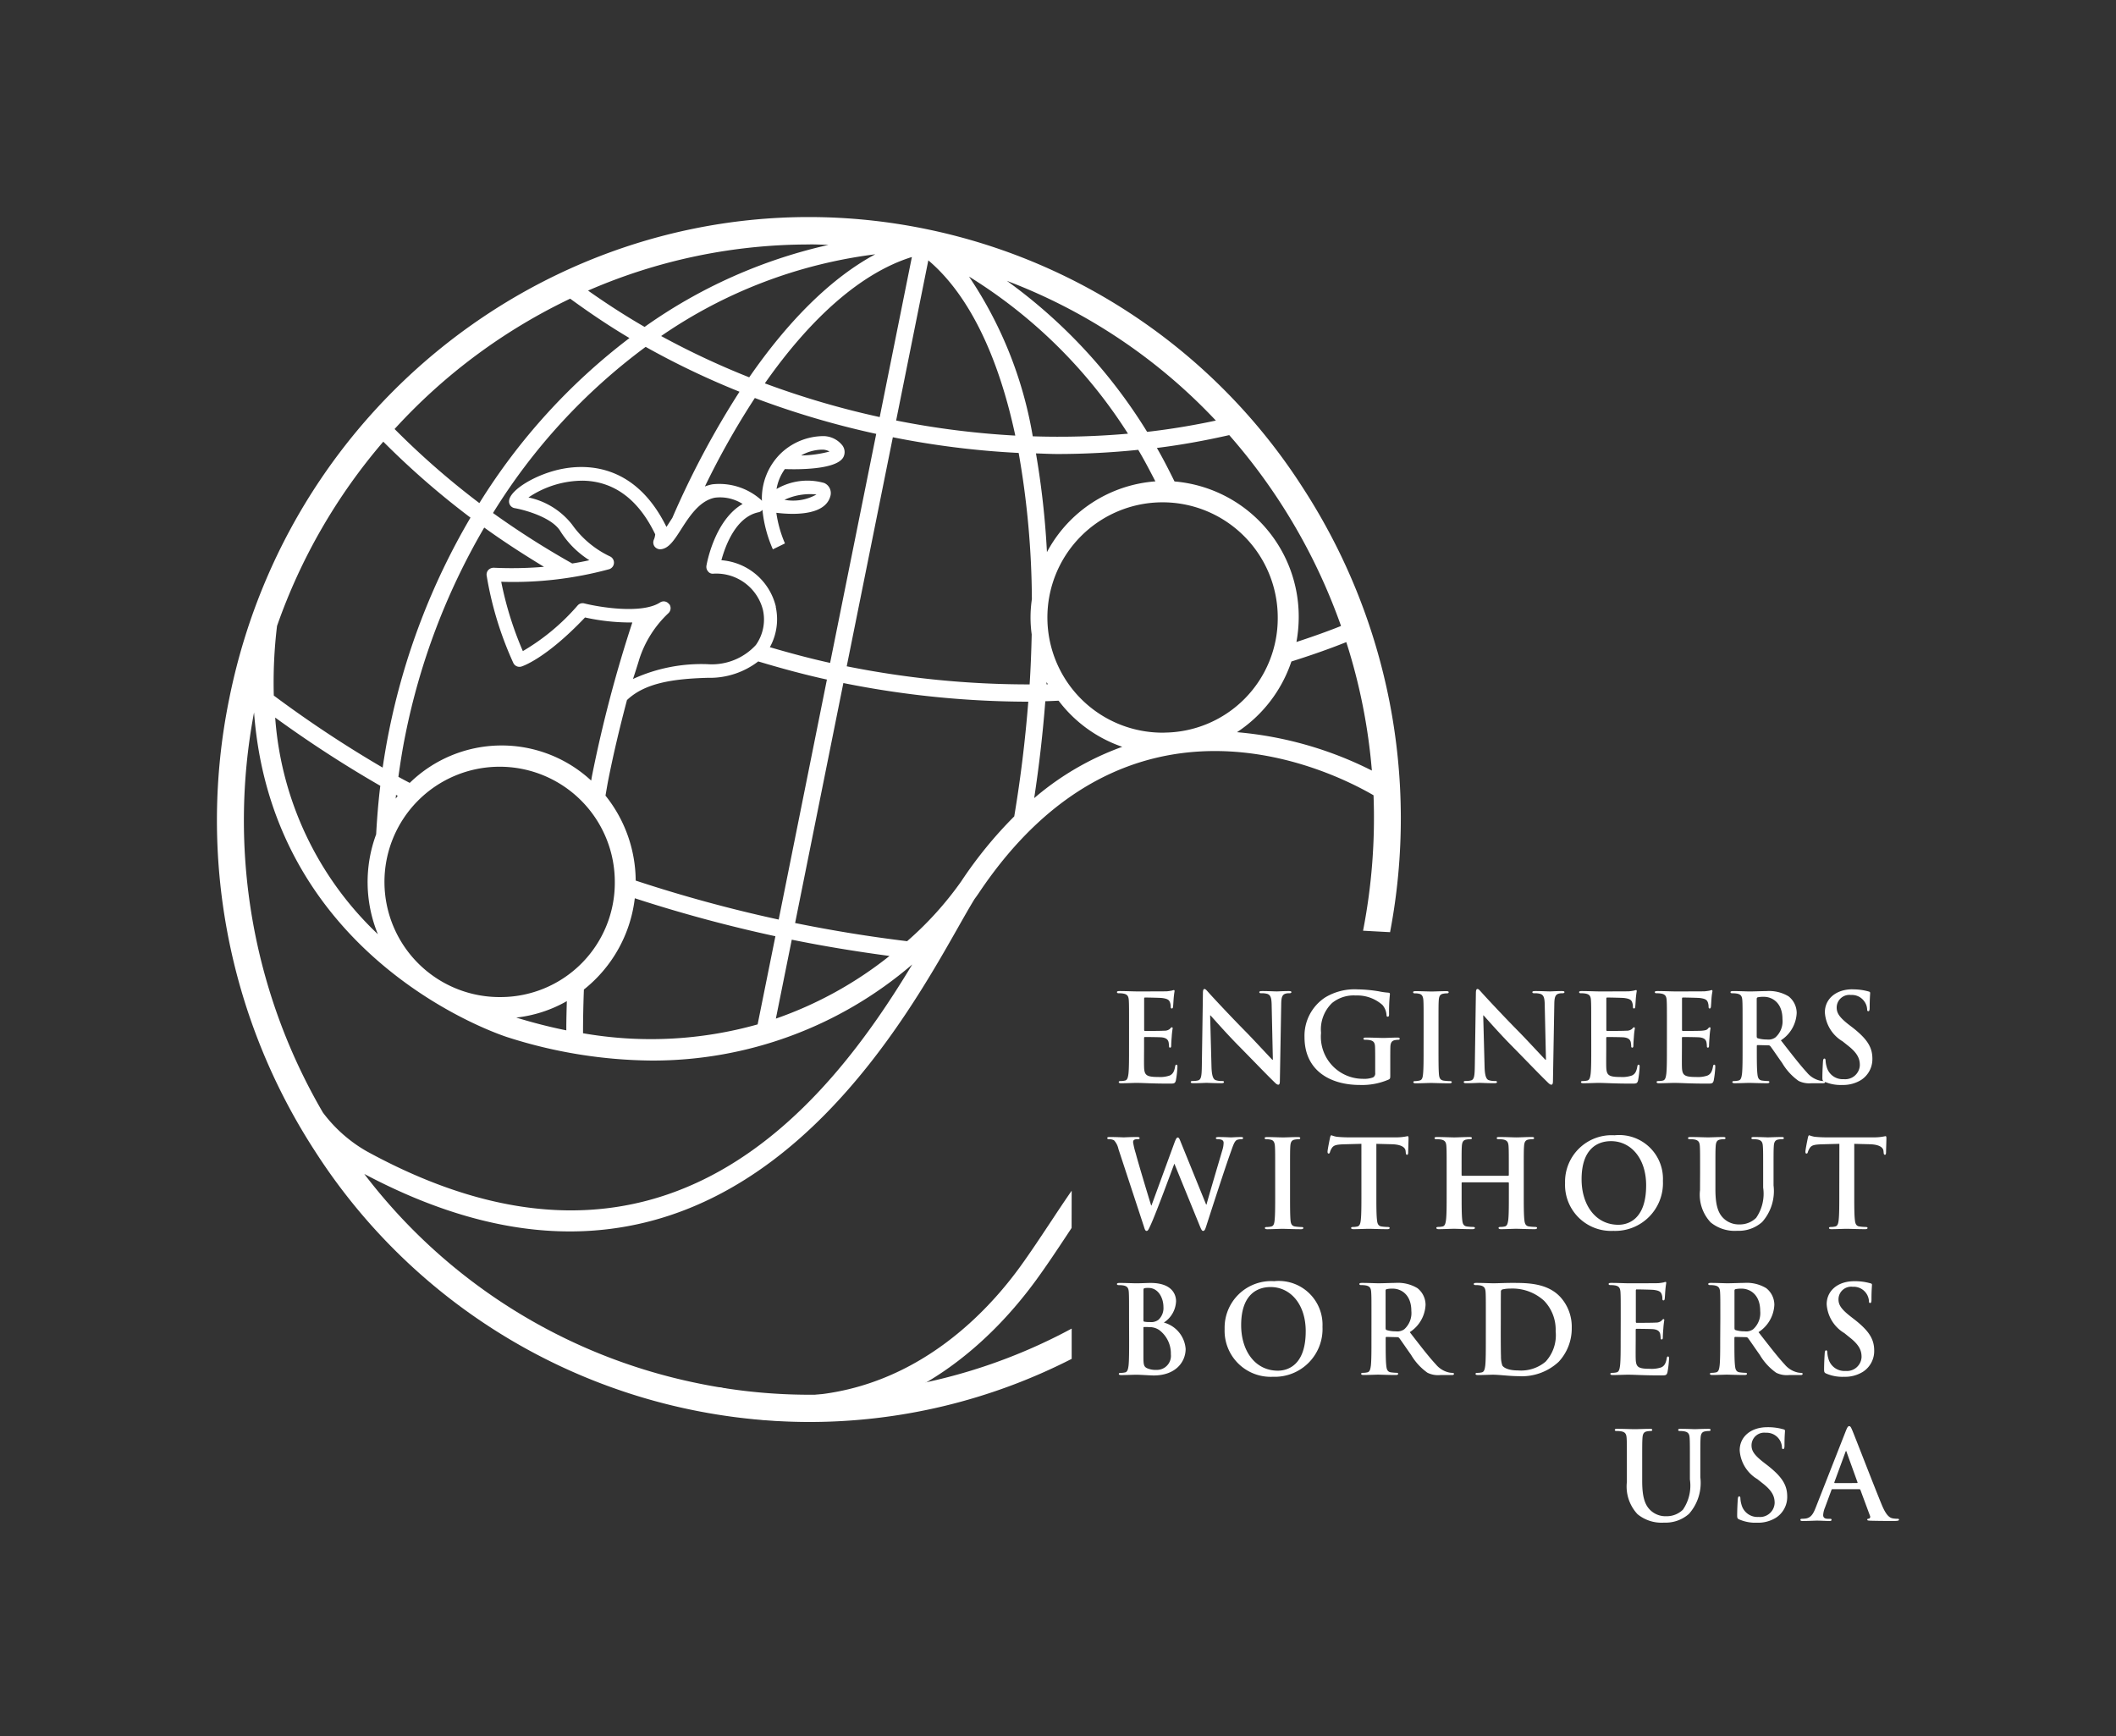 <svg id="Logo_Primary" data-name="Logo Primary" xmlns="http://www.w3.org/2000/svg" xmlns:xlink="http://www.w3.org/1999/xlink" width="156" height="128" viewBox="0 0 156 128">
  <rect x="0" y="0" width="156" height="128" fill="#333333" stroke="none"/>
  <defs>
    <clipPath id="clip-path">
      <rect id="Rectangle_3398" data-name="Rectangle 3398" width="124" height="96.257" fill="#fff"/>
    </clipPath>
  </defs>
  <rect id="Rectangle_67" data-name="Rectangle 67" width="156" height="128" fill="#fff" opacity="0"/>
  <g id="Group_5376" data-name="Group 5376" transform="translate(16 16)">
    <g id="Group_5375" data-name="Group 5375" transform="translate(0 0)" clip-path="url(#clip-path)">
      <path id="Path_15741" data-name="Path 15741" d="M56.05,57.117c-.537.775-1.056,1.558-1.565,2.329-.731,1.1-1.488,2.246-2.252,3.3-3.372,4.636-10.7,11.722-22.172,8.856l-.4,1.775a22.411,22.411,0,0,0,5.458.7c9.225,0,15.3-6.232,18.335-10.407.785-1.078,1.551-2.235,2.291-3.353.1-.153.2-.3.3-.456Z" transform="translate(6.958 14.665)" fill="#fff"/>
      <path id="Path_15742" data-name="Path 15742" d="M63.009,81.945a40.687,40.687,0,0,1-27.721,4,41.235,41.235,0,0,1-24.432-15.4c5.617,2.982,10.635,4.228,15.093,4.238C41.9,74.819,50.735,59.244,54.6,52.429c.477-.841.89-1.57,1.246-2.149h0c.186-.253.29-.407.3-.422,11.012-16.475,25.921-9.088,29.116-7.23a43.478,43.478,0,0,1-.772,9.985l1.991.108a44.742,44.742,0,0,0-6.438-32.775A43.325,43.325,0,0,0,52.383.907C28.817-4,5.722,11.521.9,35.509A44.766,44.766,0,0,0,7.233,68.88,43.406,43.406,0,0,0,43.626,88.832a42.543,42.543,0,0,0,19.383-4.654ZM58.773,44.186a30.976,30.976,0,0,0-3.915,4.8,24.832,24.832,0,0,1-3.982,4.4c-2.748-.333-5.519-.782-8.257-1.34l3.557-17.691a69.573,69.573,0,0,0,13.5,1.374l.133,0c-.216,2.752-.553,5.579-1.037,8.464M20.967,57.505a8.491,8.491,0,1,1,8.359-8.469,8.425,8.425,0,0,1-8.359,8.469m4.822.3c-.019.72-.041,1.443-.038,2.154q-1.791-.36-3.691-.941a9.684,9.684,0,0,0,3.73-1.213M13.173,42.875c.009-.092.014-.183.023-.275.043.024.086.045.128.069-.053.067-.1.138-.152.206M41.2,28.725A4.479,4.479,0,0,0,37.184,25.3c.284-1.049,1.063-3.2,2.752-3.539a.475.475,0,0,0,.273-.177,9.578,9.578,0,0,0,.77,2.913l.891-.436a8.79,8.79,0,0,1-.635-2.258,10.143,10.143,0,0,0,1.186.078c1.164,0,2.519-.238,2.8-1.316a.809.809,0,0,0-.462-.96,4.513,4.513,0,0,0-3.509.444,3.484,3.484,0,0,1,.614-1.468c.73.026,3.807.09,4.317-.886a.817.817,0,0,0-.133-.925,1.8,1.8,0,0,0-1.32-.62,4.588,4.588,0,0,0-3.168,1.278,4.638,4.638,0,0,0-1.388,3.5c-.019-.02-.026-.049-.049-.065a4.628,4.628,0,0,0-3.6-1.16,3.03,3.03,0,0,0-.556.161,58.991,58.991,0,0,1,3.683-6.523,63.824,63.824,0,0,0,8.949,2.644l-3.4,16.884c-1.5-.329-2.975-.729-4.441-1.157a4.265,4.265,0,0,0,.431-2.981m-7.863-.192a.486.486,0,0,0-.664-.124c-1.344.872-4.49.346-5.59.068a.486.486,0,0,0-.478.142A16.054,16.054,0,0,1,22.546,32a25.316,25.316,0,0,1-1.594-5.112,27,27,0,0,0,7.958-.926.507.507,0,0,0,.062-.943,7.149,7.149,0,0,1-2.8-2.353,5.53,5.53,0,0,0-3.212-1.993,7.18,7.18,0,0,1,4.044-1.237c2.286.054,4.074,1.4,5.3,3.952a1.234,1.234,0,0,1-.1.4.513.513,0,0,0,.047.491.532.532,0,0,0,.437.215c.609-.04,1.011-.667,1.52-1.462.607-.948,1.364-2.129,2.509-2.344a3.1,3.1,0,0,1,2.032.464c-2.073,1.2-2.641,4.4-2.667,4.552a.515.515,0,0,0,.115.417.427.427,0,0,0,.39.171,3.547,3.547,0,0,1,3.656,2.657,3.245,3.245,0,0,1-.517,2.6,4.409,4.409,0,0,1-3.569,1.415,12.113,12.113,0,0,0-5.49,1.091c.135-.4.26-.8.381-1.185l.1-.329a8.045,8.045,0,0,1,2.116-3.324.509.509,0,0,0,.078-.682m8.493-7.689a4.457,4.457,0,0,1,2.359-.393,3.486,3.486,0,0,1-2.359.393m1.22-3.266a3.257,3.257,0,0,1,1.5-.431c.04,0,.08,0,.119,0a1.053,1.053,0,0,1,.481.138,8.527,8.527,0,0,1-2.1.289m-9.5,4.619c-.062.1-.125.191-.183.283-.072.112-.154.24-.238.368-2.257-4.586-5.773-4.65-7.683-4.281s-3.865,1.546-3.922,2.363a.5.5,0,0,0,.41.532c.737.127,2.78.684,3.383,1.717A6.861,6.861,0,0,0,27.451,25.3c-.422.094-.846.173-1.264.241a63.094,63.094,0,0,1-5.841-3.721A43.891,43.891,0,0,1,31.6,9.571a59.615,59.615,0,0,0,6.919,3.307A64.848,64.848,0,0,0,33.557,22.2M24.1,25.787a28.726,28.726,0,0,1-3.7.067.556.556,0,0,0-.393.16.507.507,0,0,0-.13.41,25.457,25.457,0,0,0,1.968,6.451.5.5,0,0,0,.585.266c.073-.021,1.789-.559,4.7-3.621a15.489,15.489,0,0,0,3.488.369,97.571,97.571,0,0,0-2.952,11.2c-.031.153-.054.3-.083.456a9.705,9.705,0,0,0-13.377.172c-.279-.148-.56-.294-.835-.45.142-1.019.3-2.038.507-3.051A49.522,49.522,0,0,1,19.7,22.893c1.417,1.024,2.9,1.981,4.406,2.894M27.047,56.95A10.1,10.1,0,0,0,30.8,50.221a105.553,105.553,0,0,0,10.366,2.8L39.855,59.52a29.03,29.03,0,0,1-12.872.652c0-1.063.023-2.14.064-3.222m3.819-8.032a10.114,10.114,0,0,0-2.227-6.264c.078-.44.149-.877.238-1.318.393-1.954.852-3.858,1.346-5.726,1.3-1.242,3.34-1.568,5.954-1.641A5.861,5.861,0,0,0,39.9,32.761c1.667.5,3.351.961,5.064,1.337L41.408,51.792a104.109,104.109,0,0,1-10.542-2.874m11.506,4.357c2.39.488,4.8.877,7.205,1.2A28.428,28.428,0,0,1,41.2,59.094Zm17.689-22.52c-.026,1.215-.072,2.446-.152,3.7A68.24,68.24,0,0,1,46.424,33.12l3.4-16.886A63.4,63.4,0,0,0,59.1,17.391a63.876,63.876,0,0,1,.974,10.783,9.176,9.176,0,0,0-.015,2.581m.186,12.085c.368-2.426.64-4.813.819-7.145.328-.006.654-.025.98-.039a9.918,9.918,0,0,0,4.694,3.4,20.819,20.819,0,0,0-6.493,3.782m.94-18.144a61.77,61.77,0,0,0-.81-7.269c.53.015,1.062.044,1.589.045a59,59,0,0,0,5.951-.308c.449.752.857,1.538,1.264,2.325A9.885,9.885,0,0,0,61.187,24.7m.064,9.745-.1.005.007-.163c.03.054.064.1.094.158m8.591,3.567A8.491,8.491,0,1,1,78.2,29.537a8.427,8.427,0,0,1-8.359,8.471m15.3,2.8a27.179,27.179,0,0,0-9.945-2.83,10.072,10.072,0,0,0,4.011-5.212c1.37-.432,2.726-.9,4.047-1.429a42.467,42.467,0,0,1,1.886,9.471M74.625,16.078a43.033,43.033,0,0,1,8.241,14.069c-1.077.432-2.178.817-3.288,1.181a10.275,10.275,0,0,0,.169-1.787,10,10,0,0,0-9.157-10.048c-.414-.838-.835-1.671-1.3-2.47,1.809-.225,3.584-.549,5.33-.946m-.988-1.071c-1.659.353-3.344.636-5.061.831A38.746,38.746,0,0,0,58.233,4.705a41.117,41.117,0,0,1,15.405,10.3m-6.478.966a58.4,58.4,0,0,1-7.021.194,30,30,0,0,0-4.7-11.777A36.775,36.775,0,0,1,67.16,15.973M52.44,3.193c2.983,2.519,5.162,7.048,6.412,12.919A62.4,62.4,0,0,1,50.067,15ZM48.856,14.747a62.713,62.713,0,0,1-8.469-2.486c3.4-4.854,7.133-8.165,10.841-9.315Zm-9.621-2.931a58.537,58.537,0,0,1-6.493-3.044A35.619,35.619,0,0,1,48.528,2.746c-3.212,1.722-6.383,4.86-9.293,9.07m4.486-9.8c.451,0,.9.021,1.357.038A37.65,37.65,0,0,0,31.522,8.1c-1.443-.833-2.83-1.732-4.168-2.678a40.8,40.8,0,0,1,16.367-3.4m-17.68,4c1.4,1.022,2.848,2,4.365,2.9A45.241,45.241,0,0,0,19.341,21.088a58.925,58.925,0,0,1-6.251-5.461A41.986,41.986,0,0,1,26.041,6.015M4.425,30.143A42.253,42.253,0,0,1,12.258,16.56a60.042,60.042,0,0,0,6.428,5.6,50.754,50.754,0,0,0-6.021,15.8c-.175.872-.323,1.749-.454,2.628a86.206,86.206,0,0,1-8.025-5.31,34.643,34.643,0,0,1,.238-5.135m7.431,22.725A24.376,24.376,0,0,1,4.288,36.9a87.446,87.446,0,0,0,7.749,5.031c-.147,1.193-.24,2.387-.306,3.579a10.134,10.134,0,0,0,.125,7.353M7.807,66.02a42.71,42.71,0,0,1-5.077-29.5C4.114,55,21.253,60.416,21.443,60.474a35.679,35.679,0,0,0,10.58,1.712A29.355,29.355,0,0,0,51.256,55.1c-6.093,10.113-18.21,25.838-40.239,13.765a10.612,10.612,0,0,1-3.21-2.845" transform="translate(0 0.001)" fill="#fff"/>
      <path id="Path_15743" data-name="Path 15743" d="M54.632,48.027c0-1.366,0-1.619-.017-1.905-.019-.307-.089-.45-.38-.512a1.618,1.618,0,0,0-.343-.028c-.1,0-.151-.018-.151-.082s.062-.08.194-.08c.467,0,1.023.026,1.27.026.284,0,2.04,0,2.207-.008a3.746,3.746,0,0,0,.38-.054.742.742,0,0,1,.142-.038c.043,0,.053.038.053.082a5.776,5.776,0,0,0-.07.584c-.01.09-.027.486-.046.593-.007.045-.025.1-.088.1s-.08-.045-.08-.126a.932.932,0,0,0-.053-.323c-.062-.163-.151-.27-.59-.324-.151-.018-1.078-.036-1.256-.036-.043,0-.06.028-.06.09v2.275c0,.062.007.1.06.1.2,0,1.21,0,1.414-.019a.614.614,0,0,0,.425-.134c.06-.072.1-.116.141-.116s.063.018.063.072a6.252,6.252,0,0,0-.072.655c-.019.181-.036.539-.036.6s0,.171-.079.171c-.062,0-.079-.036-.079-.082a2.3,2.3,0,0,0-.036-.324c-.046-.18-.168-.313-.5-.351-.168-.018-1.042-.026-1.253-.026-.046,0-.053.036-.053.09v.71c0,.305-.01,1.132,0,1.394.017.62.158.754,1.061.754a2.167,2.167,0,0,0,.828-.109c.231-.107.336-.294.4-.662.017-.1.036-.136.1-.136s.07.072.07.161a7.115,7.115,0,0,1-.115,1c-.062.233-.141.233-.478.233-1.332,0-1.923-.052-2.444-.052-.2,0-.76.026-1.112.026-.115,0-.177-.026-.177-.09,0-.045.035-.072.141-.072a1.421,1.421,0,0,0,.317-.035c.178-.036.221-.235.257-.5.044-.377.044-1.087.044-1.914Z" transform="translate(12.607 11.644)" fill="#fff"/>
      <path id="Path_15744" data-name="Path 15744" d="M59.152,45.284c.1,0,.177.117.327.279.1.117,1.448,1.582,2.737,2.884.6.611,1.791,1.905,1.942,2.05H64.2l-.088-4.037c-.01-.547-.09-.719-.3-.808a1.416,1.416,0,0,0-.468-.054c-.1,0-.142-.028-.142-.082,0-.072.1-.079.231-.079.459,0,.881.026,1.068.026.1,0,.432-.026.865-.026.114,0,.2.008.2.079,0,.054-.053.082-.159.082a.921.921,0,0,0-.264.028c-.248.072-.319.261-.326.763l-.1,5.672c0,.2-.036.278-.116.278-.1,0-.2-.1-.3-.2-.557-.539-1.688-1.717-2.6-2.642-.962-.971-1.942-2.1-2.1-2.266h-.025l.1,3.774c.019.7.133.936.31,1a1.377,1.377,0,0,0,.459.063c.1,0,.151.019.151.073,0,.072-.08.089-.2.089-.573,0-.927-.026-1.1-.026-.08,0-.493.026-.954.026-.114,0-.194-.009-.194-.089,0-.054.053-.073.143-.073a1.576,1.576,0,0,0,.4-.044c.23-.073.264-.333.274-1.116l.079-5.319c0-.181.027-.307.115-.307" transform="translate(13.64 11.627)" fill="#fff"/>
      <path id="Path_15745" data-name="Path 15745" d="M68.852,45.306a10.522,10.522,0,0,1,1.562.143,5.352,5.352,0,0,0,.7.1c.106.01.123.046.123.108a12.124,12.124,0,0,0-.063,1.474c0,.143-.025.189-.1.189s-.079-.045-.088-.117a1.274,1.274,0,0,0-.3-.747,2.8,2.8,0,0,0-1.969-.7,2.52,2.52,0,0,0-1.748.557,2.706,2.706,0,0,0-.811,2.2A3.1,3.1,0,0,0,69.231,51.9a1.911,1.911,0,0,0,.751-.1.322.322,0,0,0,.169-.333v-.846c0-.449,0-.79-.01-1.059-.009-.305-.089-.45-.379-.513a1.823,1.823,0,0,0-.344-.026c-.08,0-.133-.018-.133-.072,0-.072.063-.092.185-.092.46,0,1.016.028,1.281.028s.741-.028,1.033-.028c.115,0,.175.02.175.092,0,.054-.053.072-.114.072a1.41,1.41,0,0,0-.24.026c-.238.045-.326.2-.336.513-.007.269-.007.63-.007,1.08v.988c0,.243-.01.26-.115.323a4.929,4.929,0,0,1-2.128.4c-2.163,0-4.079-1.042-4.079-3.523a3.373,3.373,0,0,1,1.537-2.938,4.192,4.192,0,0,1,2.374-.586" transform="translate(15.234 11.633)" fill="#fff"/>
      <path id="Path_15746" data-name="Path 15746" d="M72.2,48.013c0-1.366,0-1.619-.017-1.905-.017-.307-.106-.457-.3-.5a1.194,1.194,0,0,0-.317-.035c-.088,0-.141-.018-.141-.089,0-.054.07-.073.212-.073.336,0,.891.026,1.147.026.221,0,.742-.026,1.077-.026.116,0,.186.019.186.073,0,.072-.054.089-.142.089a1.284,1.284,0,0,0-.264.028c-.24.044-.31.2-.327.512-.017.287-.017.539-.017,1.905v1.582c0,.872,0,1.581.035,1.969.026.241.089.4.354.44a3.722,3.722,0,0,0,.449.035c.1,0,.141.026.141.072,0,.064-.069.09-.168.09-.581,0-1.138-.026-1.377-.026-.2,0-.758.026-1.112.026-.115,0-.177-.026-.177-.09,0-.045.036-.072.142-.072A1.462,1.462,0,0,0,71.9,52c.175-.036.228-.19.254-.45.044-.378.044-1.087.044-1.959Z" transform="translate(16.755 11.659)" fill="#fff"/>
      <path id="Path_15747" data-name="Path 15747" d="M75.459,45.284c.1,0,.175.117.327.279.1.117,1.448,1.582,2.737,2.884.6.611,1.791,1.905,1.942,2.05h.044l-.091-4.037c-.006-.547-.086-.719-.3-.808a1.416,1.416,0,0,0-.468-.054c-.109,0-.143-.028-.143-.082,0-.072.1-.079.232-.079.459,0,.881.026,1.067.026.1,0,.432-.026.867-.026.114,0,.2.008.2.079,0,.054-.052.082-.158.082a.921.921,0,0,0-.264.028c-.248.072-.319.261-.326.763l-.1,5.672c0,.2-.036.278-.116.278-.1,0-.2-.1-.3-.2-.558-.539-1.689-1.717-2.6-2.642-.963-.971-1.942-2.1-2.1-2.266h-.025l.1,3.774c.016.7.132.936.307,1a1.388,1.388,0,0,0,.46.063c.1,0,.149.019.149.073,0,.072-.08.089-.2.089-.573,0-.927-.026-1.1-.026-.08,0-.494.026-.952.026-.116,0-.2-.009-.2-.089,0-.054.052-.073.143-.073a1.563,1.563,0,0,0,.4-.044c.23-.073.264-.333.274-1.116l.078-5.319c0-.181.028-.307.116-.307" transform="translate(17.465 11.627)" fill="#fff"/>
      <path id="Path_15748" data-name="Path 15748" d="M82.23,48.027c0-1.366,0-1.619-.017-1.905-.017-.307-.088-.45-.38-.512a1.61,1.61,0,0,0-.343-.028c-.1,0-.151-.018-.151-.082s.063-.08.194-.08c.469,0,1.025.026,1.273.026.281,0,2.04,0,2.206-.008a3.765,3.765,0,0,0,.379-.054.742.742,0,0,1,.142-.038c.044,0,.053.038.053.082a5.773,5.773,0,0,0-.07.584c-.009.09-.027.486-.044.593-.009.045-.026.1-.088.1s-.08-.045-.08-.126a.962.962,0,0,0-.053-.323c-.061-.163-.151-.27-.591-.324-.151-.018-1.077-.036-1.253-.036-.044,0-.063.028-.063.09v2.275c0,.062.009.1.063.1.194,0,1.209,0,1.412-.019a.611.611,0,0,0,.423-.134c.062-.072.1-.116.142-.116s.062.018.062.072-.044.2-.072.655c-.017.181-.036.539-.036.6s0,.171-.078.171a.071.071,0,0,1-.08-.082,2.477,2.477,0,0,0-.035-.324c-.046-.18-.169-.313-.5-.351-.167-.018-1.041-.026-1.254-.026-.044,0-.053.036-.053.09v.71c0,.305-.009,1.132,0,1.394.019.62.159.754,1.061.754a2.173,2.173,0,0,0,.83-.109c.23-.107.336-.294.4-.662.017-.1.036-.136.1-.136s.07.072.07.161a7.116,7.116,0,0,1-.115,1c-.061.233-.141.233-.475.233-1.333,0-1.926-.052-2.447-.052-.2,0-.758.026-1.112.026-.115,0-.177-.026-.177-.09,0-.045.036-.072.142-.072a1.461,1.461,0,0,0,.319-.035c.175-.036.221-.235.254-.5.044-.377.044-1.087.044-1.914Z" transform="translate(19.081 11.644)" fill="#fff"/>
      <path id="Path_15749" data-name="Path 15749" d="M86.751,48.027c0-1.366,0-1.619-.017-1.905-.019-.307-.089-.45-.38-.512a1.623,1.623,0,0,0-.344-.028c-.1,0-.151-.018-.151-.082s.063-.08.194-.08c.468,0,1.025.026,1.272.026.284,0,2.04,0,2.207-.008a3.765,3.765,0,0,0,.379-.054.754.754,0,0,1,.143-.038c.043,0,.053.038.053.082,0,.064-.044.171-.073.584-.007.09-.026.486-.043.593-.01.045-.027.1-.088.1s-.08-.045-.08-.126a.994.994,0,0,0-.053-.323c-.062-.163-.149-.27-.59-.324-.151-.018-1.078-.036-1.256-.036-.043,0-.06.028-.06.09v2.275c0,.062.009.1.06.1.2,0,1.21,0,1.414-.019s.344-.045.422-.134c.063-.072.1-.116.143-.116s.06.018.06.072-.043.2-.07.655c-.017.181-.036.539-.036.6s0,.171-.078.171a.071.071,0,0,1-.08-.082,2.116,2.116,0,0,0-.035-.324c-.044-.18-.168-.313-.5-.351-.168-.018-1.042-.026-1.253-.026-.044,0-.053.036-.053.09v.71c0,.305-.01,1.132,0,1.394.017.62.159.754,1.059.754a2.176,2.176,0,0,0,.83-.109c.228-.107.336-.294.4-.662.017-.1.035-.136.1-.136s.07.072.07.161a7.115,7.115,0,0,1-.115,1c-.062.233-.141.233-.478.233-1.332,0-1.925-.052-2.444-.052-.2,0-.761.026-1.114.026-.115,0-.175-.026-.175-.09,0-.045.035-.072.141-.072a1.43,1.43,0,0,0,.317-.035c.178-.036.221-.235.257-.5.044-.377.044-1.087.044-1.914Z" transform="translate(20.141 11.644)" fill="#fff"/>
      <path id="Path_15750" data-name="Path 15750" d="M91.269,48.013c0-1.366,0-1.617-.017-1.905-.019-.305-.089-.45-.38-.512a1.7,1.7,0,0,0-.343-.028c-.1,0-.151-.019-.151-.08s.062-.082.2-.082c.467,0,1.022.028,1.209.028.3,0,.97-.028,1.246-.028a2.783,2.783,0,0,1,1.625.387,1.566,1.566,0,0,1,.6,1.232,2.533,2.533,0,0,1-1.165,2.012c.785,1.008,1.4,1.807,1.915,2.365a1.76,1.76,0,0,0,.99.611,1.516,1.516,0,0,0,.246.026c.073,0,.107.028.107.072,0,.072-.062.089-.168.089h-.84a1.759,1.759,0,0,1-.944-.171,4.28,4.28,0,0,1-1.21-1.32c-.352-.494-.759-1.1-.874-1.24a.18.18,0,0,0-.158-.063l-.769-.019c-.043,0-.07.019-.07.072v.126c0,.836,0,1.547.044,1.925.026.26.079.457.344.493a3.77,3.77,0,0,0,.432.036c.072,0,.106.028.106.072,0,.064-.06.089-.177.089-.512,0-1.165-.025-1.3-.025-.168,0-.723.025-1.077.025-.114,0-.177-.025-.177-.089,0-.044.036-.072.142-.072A1.358,1.358,0,0,0,90.969,52c.177-.035.221-.232.257-.493.043-.378.043-1.09.043-1.915Zm1.042.71c0,.1.017.136.078.162a2.308,2.308,0,0,0,.673.09.873.873,0,0,0,.626-.153,1.592,1.592,0,0,0,.522-1.347c0-1.278-.831-1.646-1.352-1.646a1.947,1.947,0,0,0-.469.036c-.061.018-.078.054-.078.127Z" transform="translate(21.201 11.659)" fill="#fff"/>
      <path id="Path_15751" data-name="Path 15751" d="M98.089,45.306a4.14,4.14,0,0,1,1.173.153c.08.018.125.044.125.107,0,.118-.035.378-.035,1.08,0,.2-.027.269-.1.269s-.088-.054-.088-.161a1.091,1.091,0,0,0-.231-.593,1.109,1.109,0,0,0-.962-.441.935.935,0,0,0-1.051.926c0,.412.2.726.935,1.294l.248.189c1.061.836,1.449,1.438,1.449,2.291a1.827,1.827,0,0,1-.831,1.565,2.53,2.53,0,0,1-1.4.368,2.981,2.981,0,0,1-1.288-.235c-.141-.062-.168-.107-.168-.3,0-.494.035-1.033.043-1.176s.036-.235.106-.235.088.082.088.153a1.916,1.916,0,0,0,.08.457,1.218,1.218,0,0,0,1.262.909A1.08,1.08,0,0,0,98.627,50.9c0-.44-.132-.862-.864-1.438l-.407-.324A2.676,2.676,0,0,1,96.049,47c0-.987.811-1.7,2.04-1.7" transform="translate(22.488 11.633)" fill="#fff"/>
      <path id="Path_15752" data-name="Path 15752" d="M53.983,54.846a1.342,1.342,0,0,0-.326-.638.774.774,0,0,0-.354-.08c-.088,0-.141-.01-.141-.082s.07-.079.194-.079c.459,0,.946.026,1.025.026s.467-.026.979-.026c.123,0,.186.025.186.079,0,.072-.07.082-.159.082a.457.457,0,0,0-.221.036c-.079.035-.1.1-.1.2a5.772,5.772,0,0,0,.2.827c.149.593.97,3.317,1.131,3.821h.025l1.714-4.684c.1-.251.151-.323.221-.323.1,0,.141.134.257.422l1.836,4.521h.027c.158-.6.864-2.976,1.173-4.027a1.9,1.9,0,0,0,.089-.522c0-.143-.079-.269-.425-.269-.088,0-.148-.028-.148-.082s.069-.079.2-.079c.468,0,.837.026.917.026.063,0,.442-.026.733-.026.1,0,.158.018.158.072s-.044.089-.122.089a.981.981,0,0,0-.31.044c-.211.082-.309.442-.494.954-.407,1.132-1.333,3.99-1.767,5.339-.1.314-.141.422-.256.422-.088,0-.141-.108-.274-.441l-1.836-4.5H58.1c-.168.457-1.342,3.638-1.723,4.466-.167.368-.211.476-.317.476-.088,0-.132-.1-.2-.333Z" transform="translate(12.471 13.856)" fill="#fff"/>
      <path id="Path_15753" data-name="Path 15753" d="M63.336,56.573c0-1.366,0-1.619-.017-1.905-.017-.307-.106-.457-.3-.5a1.194,1.194,0,0,0-.317-.035c-.088,0-.141-.018-.141-.09,0-.055.07-.072.211-.072.337,0,.893.026,1.148.026.221,0,.741-.026,1.078-.026.115,0,.185.016.185.072,0,.073-.054.09-.142.09a1.478,1.478,0,0,0-.264.025c-.24.047-.309.2-.327.514-.017.287-.017.539-.017,1.905v1.582c0,.872,0,1.581.036,1.967.027.243.088.406.353.441a3.48,3.48,0,0,0,.449.036c.1,0,.142.026.142.072,0,.062-.07.089-.169.089-.583,0-1.137-.028-1.377-.028-.2,0-.758.028-1.112.028-.115,0-.177-.028-.177-.089,0-.045.036-.072.142-.072a1.337,1.337,0,0,0,.316-.036c.178-.035.231-.189.257-.449.044-.378.044-1.087.044-1.959Z" transform="translate(14.675 13.856)" fill="#fff"/>
      <path id="Path_15754" data-name="Path 15754" d="M68.812,54.495,67.5,54.53c-.512.019-.723.064-.857.261a1.074,1.074,0,0,0-.148.314c-.02.072-.046.108-.1.108s-.079-.044-.079-.143c0-.143.168-.963.185-1.034.027-.117.053-.171.106-.171a1.957,1.957,0,0,0,.379.108c.256.028.593.045.884.045h3.5a3.8,3.8,0,0,0,.847-.089c.063,0,.07.054.07.187,0,.19-.026.811-.026,1.043-.009.089-.027.143-.08.143-.07,0-.088-.044-.1-.178l-.01-.1c-.019-.232-.257-.484-1.042-.5l-1.114-.028v3.685c0,.826,0,1.537.046,1.923.025.253.08.45.343.485a3.481,3.481,0,0,0,.451.036c.1,0,.141.028.141.072,0,.063-.07.089-.167.089-.583,0-1.14-.026-1.386-.026-.2,0-.76.026-1.112.026-.115,0-.177-.026-.177-.089,0-.044.036-.072.141-.072a1.349,1.349,0,0,0,.317-.036c.178-.035.231-.232.257-.494.044-.377.044-1.088.044-1.914Z" transform="translate(15.556 13.831)" fill="#fff"/>
      <path id="Path_15755" data-name="Path 15755" d="M78.127,56.824c.027,0,.053-.018.053-.062v-.19c0-1.367,0-1.619-.017-1.906-.017-.3-.089-.449-.38-.511a1.818,1.818,0,0,0-.343-.026c-.1,0-.151-.018-.151-.082s.062-.08.185-.08c.478,0,1.032.028,1.272.028.211,0,.768-.028,1.112-.028.123,0,.186.018.186.08s-.053.082-.159.082a1.549,1.549,0,0,0-.256.026c-.24.045-.31.2-.327.511-.02.288-.02.539-.02,1.906v1.581c0,.828,0,1.537.044,1.923.028.253.08.45.346.486a3.76,3.76,0,0,0,.449.035c.1,0,.142.028.142.072,0,.064-.07.092-.175.092-.575,0-1.132-.028-1.379-.028-.2,0-.758.028-1.1.028-.123,0-.186-.028-.186-.092,0-.044.036-.072.141-.072a1.442,1.442,0,0,0,.319-.035c.177-.036.22-.234.257-.494.043-.378.043-1.087.043-1.915v-.79a.052.052,0,0,0-.053-.054H74.754c-.026,0-.053.009-.053.054v.79c0,.828,0,1.537.044,1.923.026.253.079.45.344.486a3.719,3.719,0,0,0,.449.035c.1,0,.142.028.142.072,0,.064-.07.092-.177.092-.573,0-1.13-.028-1.377-.028-.2,0-.761.028-1.112.028-.116,0-.177-.028-.177-.092,0-.044.036-.072.141-.072a1.42,1.42,0,0,0,.317-.035c.178-.036.221-.234.256-.494.046-.378.046-1.087.046-1.915V56.573c0-1.367,0-1.619-.019-1.906-.017-.3-.088-.449-.379-.511a1.818,1.818,0,0,0-.343-.026c-.1,0-.151-.018-.151-.082s.06-.08.185-.08c.475,0,1.032.028,1.27.028.212,0,.769-.028,1.112-.028.123,0,.186.018.186.08s-.054.082-.16.082a1.589,1.589,0,0,0-.256.026c-.238.045-.309.2-.327.511-.017.288-.017.539-.017,1.906v.19a.054.054,0,0,0,.053.062Z" transform="translate(17.056 13.856)" fill="#fff"/>
      <path id="Path_15756" data-name="Path 15756" d="M80.5,57.389a3.433,3.433,0,0,1,3.647-3.524,3.227,3.227,0,0,1,3.567,3.362,3.521,3.521,0,0,1-3.654,3.685A3.394,3.394,0,0,1,80.5,57.389m5.978.171c0-2.013-1.138-3.263-2.588-3.263-1.014,0-2.172.576-2.172,2.813,0,1.871,1.016,3.352,2.71,3.352.62,0,2.049-.3,2.049-2.9" transform="translate(18.883 13.831)" fill="#fff"/>
      <path id="Path_15757" data-name="Path 15757" d="M88.732,56.573c0-1.366,0-1.619-.017-1.905-.017-.307-.089-.45-.38-.514a1.823,1.823,0,0,0-.343-.025c-.1,0-.151-.018-.151-.082s.062-.08.194-.08c.469,0,1.025.026,1.29.026.211,0,.767-.026,1.085-.026.131,0,.194.016.194.08s-.053.082-.141.082a1.333,1.333,0,0,0-.257.025c-.238.047-.309.2-.326.514-.019.287-.019.539-.019,1.905v1.258c0,1.3.257,1.851.689,2.212a1.62,1.62,0,0,0,1.1.368,1.7,1.7,0,0,0,1.216-.486,3.133,3.133,0,0,0,.515-2.229V56.573c0-1.366,0-1.619-.02-1.905-.017-.307-.088-.45-.379-.514a1.722,1.722,0,0,0-.317-.025c-.1,0-.151-.018-.151-.082s.063-.08.185-.08c.451,0,1.006.026,1.016.026.1,0,.662-.026,1.006-.026.123,0,.186.016.186.08s-.054.082-.16.082a1.349,1.349,0,0,0-.256.025c-.24.047-.31.2-.327.514-.017.287-.017.539-.017,1.905v.961a3.433,3.433,0,0,1-.84,2.7,2.6,2.6,0,0,1-1.836.647,2.8,2.8,0,0,1-1.959-.618,2.984,2.984,0,0,1-.786-2.383Z" transform="translate(20.606 13.856)" fill="#fff"/>
      <path id="Path_15758" data-name="Path 15758" d="M97.355,54.495l-1.316.035c-.512.019-.723.064-.857.261a1.172,1.172,0,0,0-.151.314c-.017.072-.043.108-.1.108s-.08-.044-.08-.143c0-.143.168-.963.185-1.034.027-.117.053-.171.106-.171a1.957,1.957,0,0,0,.379.108c.257.028.593.045.884.045h3.5a3.8,3.8,0,0,0,.847-.089c.063,0,.07.054.07.187,0,.19-.026.811-.026,1.043-.009.089-.027.143-.079.143-.072,0-.089-.044-.1-.178l-.01-.1c-.017-.232-.256-.484-1.043-.5l-1.112-.028v3.685c0,.826,0,1.537.046,1.923.027.253.08.45.344.485a3.444,3.444,0,0,0,.449.036c.1,0,.141.028.141.072,0,.063-.07.089-.167.089-.583,0-1.14-.026-1.386-.026-.2,0-.758.026-1.112.026-.115,0-.177-.026-.177-.089,0-.044.036-.072.141-.072a1.34,1.34,0,0,0,.317-.036c.178-.035.231-.232.257-.494.044-.377.044-1.088.044-1.914Z" transform="translate(22.251 13.831)" fill="#fff"/>
      <path id="Path_15759" data-name="Path 15759" d="M54.633,65.13c0-1.365,0-1.617-.017-1.9-.019-.307-.089-.45-.38-.513a1.808,1.808,0,0,0-.344-.028c-.1,0-.151-.018-.151-.079s.063-.082.2-.082c.467,0,1.022.026,1.2.026.432,0,.777-.026,1.078-.026,1.6,0,1.879.872,1.879,1.347a1.962,1.962,0,0,1-.9,1.573,2.18,2.18,0,0,1,1.606,1.94c0,.961-.732,1.961-2.357,1.961-.212,0-1.015-.054-1.28-.054-.2,0-.759.026-1.112.026-.114,0-.177-.026-.177-.089,0-.044.035-.073.141-.073a1.452,1.452,0,0,0,.319-.035c.177-.036.221-.235.257-.5.043-.377.043-1.087.043-1.913Zm1.059.153c0,.073.027.09.062.1a2.132,2.132,0,0,0,.415.028.883.883,0,0,0,.636-.171,1.178,1.178,0,0,0,.362-.951c0-.6-.343-1.394-1.1-1.394a1.426,1.426,0,0,0-.291.018c-.063.018-.08.054-.08.153ZM56.857,66a1.244,1.244,0,0,0-.733-.215c-.158-.01-.247-.01-.379-.01-.036,0-.053.019-.053.064v2.129c0,.594.027.747.309.863a1.559,1.559,0,0,0,.646.107,1.036,1.036,0,0,0,1.068-1.149A2.159,2.159,0,0,0,56.857,66" transform="translate(12.606 16.054)" fill="#fff"/>
      <path id="Path_15760" data-name="Path 15760" d="M60.17,65.948a3.433,3.433,0,0,1,3.647-3.524,3.228,3.228,0,0,1,3.567,3.363,3.521,3.521,0,0,1-3.656,3.684,3.394,3.394,0,0,1-3.558-3.523m5.978.171c0-2.013-1.141-3.263-2.588-3.263-1.015,0-2.172.576-2.172,2.813,0,1.871,1.016,3.353,2.71,3.353.62,0,2.049-.305,2.049-2.9" transform="translate(14.115 16.028)" fill="#fff"/>
      <path id="Path_15761" data-name="Path 15761" d="M69.108,65.132c0-1.366,0-1.617-.019-1.905-.017-.305-.088-.45-.379-.512a1.71,1.71,0,0,0-.344-.028c-.1,0-.149-.018-.149-.08s.062-.082.2-.082c.467,0,1.022.028,1.209.028.3,0,.972-.028,1.244-.028a2.785,2.785,0,0,1,1.626.387,1.566,1.566,0,0,1,.6,1.232,2.533,2.533,0,0,1-1.165,2.012c.784,1.008,1.394,1.807,1.915,2.365a1.763,1.763,0,0,0,.989.611,1.53,1.53,0,0,0,.247.026c.07,0,.107.028.107.072,0,.072-.063.089-.168.089h-.84a1.756,1.756,0,0,1-.944-.171,4.265,4.265,0,0,1-1.21-1.32c-.354-.494-.759-1.1-.874-1.24a.181.181,0,0,0-.159-.063l-.768-.019c-.043,0-.07.019-.07.073V66.7c0,.836,0,1.547.044,1.925.026.26.079.457.344.493a3.745,3.745,0,0,0,.432.036c.07,0,.1.028.1.072,0,.063-.062.089-.175.089-.512,0-1.165-.026-1.3-.026-.168,0-.723.026-1.077.026-.114,0-.177-.026-.177-.089,0-.044.036-.072.141-.072a1.368,1.368,0,0,0,.319-.036c.177-.035.221-.233.257-.493.043-.378.043-1.09.043-1.915Zm1.042.71c0,.1.017.136.08.161a2.238,2.238,0,0,0,.67.092.875.875,0,0,0,.626-.153,1.6,1.6,0,0,0,.522-1.347c0-1.278-.831-1.646-1.351-1.646a1.916,1.916,0,0,0-.468.036c-.063.018-.08.053-.08.127Z" transform="translate(16.002 16.054)" fill="#fff"/>
      <path id="Path_15762" data-name="Path 15762" d="M75.937,65.13c0-1.365,0-1.616-.016-1.905-.017-.3-.089-.447-.381-.512a1.776,1.776,0,0,0-.343-.028c-.1,0-.149-.018-.149-.08s.062-.08.194-.08c.468,0,1.025.028,1.272.028.273,0,.831-.028,1.359-.028,1.1,0,2.578,0,3.541,1.024a3.248,3.248,0,0,1,.856,2.284,3.6,3.6,0,0,1-.962,2.507A3.982,3.982,0,0,1,78.348,69.4c-.643,0-1.44-.107-1.879-.107-.2,0-.76.026-1.114.026-.115,0-.178-.026-.178-.089,0-.045.036-.073.143-.073a1.436,1.436,0,0,0,.316-.035c.177-.036.222-.234.257-.494.043-.378.043-1.087.043-1.915Zm1.1.989c0,.954.007,1.644.017,1.816a2.016,2.016,0,0,0,.1.682c.114.171.458.361,1.156.361a2.807,2.807,0,0,0,2.032-.647,2.869,2.869,0,0,0,.742-2.24,3.075,3.075,0,0,0-.849-2.246,3.455,3.455,0,0,0-2.507-.9,2.353,2.353,0,0,0-.573.063.165.165,0,0,0-.107.18c-.007.305-.007,1.088-.007,1.8Z" transform="translate(17.605 16.054)" fill="#fff"/>
      <path id="Path_15763" data-name="Path 15763" d="M83.992,65.146c0-1.366,0-1.619-.017-1.905-.019-.305-.089-.45-.38-.511a1.8,1.8,0,0,0-.343-.028c-.1,0-.151-.018-.151-.082s.062-.08.194-.08c.467,0,1.023.028,1.27.028.284,0,2.04,0,2.209-.009a3.762,3.762,0,0,0,.379-.054.742.742,0,0,1,.142-.038c.043,0,.053.038.053.082a5.772,5.772,0,0,0-.07.586c-.01.089-.027.485-.046.593-.007.044-.025.1-.088.1s-.079-.045-.079-.126a.962.962,0,0,0-.053-.323c-.063-.163-.151-.27-.591-.324-.151-.018-1.077-.036-1.253-.036-.044,0-.062.028-.062.09v2.275c0,.062.007.1.062.1.194,0,1.209,0,1.412-.019A.613.613,0,0,0,87,65.326c.062-.072.1-.116.141-.116s.063.018.063.072a6.31,6.31,0,0,0-.072.655c-.019.181-.036.539-.036.6s0,.171-.079.171c-.062,0-.079-.036-.079-.082a2.319,2.319,0,0,0-.036-.324c-.044-.18-.168-.313-.5-.351-.168-.018-1.042-.026-1.253-.026-.044,0-.052.036-.052.09v.71c0,.305-.01,1.132,0,1.394.017.62.158.754,1.059.754a2.215,2.215,0,0,0,.828-.107c.231-.109.336-.3.4-.665.017-.1.036-.136.1-.136s.07.072.07.161a7.116,7.116,0,0,1-.115,1c-.062.233-.141.233-.478.233-1.331,0-1.923-.052-2.444-.052-.2,0-.76.026-1.112.026-.115,0-.177-.026-.177-.09,0-.045.036-.072.141-.072a1.421,1.421,0,0,0,.317-.035c.178-.036.221-.235.257-.5.044-.377.044-1.087.044-1.914Z" transform="translate(19.494 16.039)" fill="#fff"/>
      <path id="Path_15764" data-name="Path 15764" d="M89.941,65.132c0-1.366,0-1.617-.017-1.905-.017-.305-.088-.45-.379-.512a1.71,1.71,0,0,0-.344-.028c-.1,0-.151-.018-.151-.08s.063-.082.194-.082c.469,0,1.025.028,1.21.028.3,0,.973-.028,1.246-.028a2.772,2.772,0,0,1,1.623.387,1.563,1.563,0,0,1,.6,1.232,2.53,2.53,0,0,1-1.168,2.012c.786,1.008,1.4,1.807,1.917,2.365a1.763,1.763,0,0,0,.989.611,1.53,1.53,0,0,0,.247.026c.07,0,.1.028.1.072,0,.072-.061.089-.167.089h-.838a1.753,1.753,0,0,1-.944-.171,4.235,4.235,0,0,1-1.21-1.32c-.354-.494-.759-1.1-.874-1.24a.183.183,0,0,0-.159-.063l-.768-.019c-.043,0-.07.019-.07.073V66.7c0,.836,0,1.547.044,1.925.026.26.079.457.344.493a3.745,3.745,0,0,0,.432.036c.07,0,.106.028.106.072,0,.063-.063.089-.177.089-.512,0-1.168-.026-1.3-.026-.168,0-.723.026-1.077.026-.116,0-.177-.026-.177-.089,0-.044.035-.072.141-.072a1.368,1.368,0,0,0,.319-.036c.177-.035.221-.233.254-.493.044-.378.044-1.09.044-1.915Zm1.043.71c0,.1.017.136.08.161a2.238,2.238,0,0,0,.67.092.875.875,0,0,0,.626-.153,1.6,1.6,0,0,0,.52-1.347c0-1.278-.828-1.646-1.349-1.646a1.91,1.91,0,0,0-.467.036c-.063.018-.08.053-.08.127Z" transform="translate(20.889 16.054)" fill="#fff"/>
      <path id="Path_15765" data-name="Path 15765" d="M96.135,69.238c-.141-.062-.168-.108-.168-.307,0-.493.036-1.033.044-1.176s.036-.234.106-.234.088.08.088.152a1.935,1.935,0,0,0,.08.46,1.218,1.218,0,0,0,1.262.907,1.08,1.08,0,0,0,1.183-1.024c0-.441-.132-.865-.865-1.438l-.4-.324a2.681,2.681,0,0,1-1.307-2.13c0-.989.812-1.7,2.04-1.7a4.135,4.135,0,0,1,1.174.153c.08.018.125.044.125.107,0,.116-.036.377-.036,1.077,0,.2-.026.271-.1.271s-.088-.054-.088-.162a1.129,1.129,0,0,0-1.193-1.034.935.935,0,0,0-1.051.925c0,.415.2.729.937,1.3l.246.19c1.061.834,1.449,1.436,1.449,2.291a1.817,1.817,0,0,1-.831,1.562,2.5,2.5,0,0,1-1.4.368,3.006,3.006,0,0,1-1.289-.232" transform="translate(22.512 16.029)" fill="#fff"/>
      <path id="Path_15766" data-name="Path 15766" d="M84.36,73.69c0-1.366,0-1.619-.017-1.905-.019-.307-.089-.449-.38-.511a1.794,1.794,0,0,0-.343-.028c-.1,0-.151-.018-.151-.082s.062-.079.194-.079c.467,0,1.025.025,1.29.025.211,0,.767-.025,1.085-.025.131,0,.194.018.194.079s-.053.082-.142.082a1.342,1.342,0,0,0-.256.028c-.238.044-.309.2-.326.511-.019.287-.019.539-.019,1.905v1.258c0,1.3.257,1.851.689,2.212a1.62,1.62,0,0,0,1.1.368,1.706,1.706,0,0,0,1.216-.485,3.134,3.134,0,0,0,.512-2.228V73.69c0-1.366,0-1.619-.017-1.905-.017-.307-.088-.449-.379-.511a1.708,1.708,0,0,0-.317-.028c-.1,0-.151-.018-.151-.082s.063-.079.185-.079c.451,0,1.006.025,1.016.025.1,0,.662-.025,1.006-.025.123,0,.184.018.184.079s-.052.082-.158.082a1.354,1.354,0,0,0-.257.028c-.238.044-.309.2-.326.511-.017.287-.017.539-.017,1.905v.961a3.438,3.438,0,0,1-.84,2.706A2.608,2.608,0,0,1,87.106,78a2.8,2.8,0,0,1-1.959-.62A2.984,2.984,0,0,1,84.36,75Z" transform="translate(19.58 18.252)" fill="#fff"/>
      <path id="Path_15767" data-name="Path 15767" d="M90.945,77.8c-.141-.062-.168-.107-.168-.3,0-.5.035-1.036.044-1.179s.036-.232.106-.232.088.079.088.151a1.864,1.864,0,0,0,.08.46,1.216,1.216,0,0,0,1.262.907,1.08,1.08,0,0,0,1.183-1.024c0-.441-.131-.865-.864-1.438l-.407-.324a2.674,2.674,0,0,1-1.306-2.13c0-.989.812-1.7,2.041-1.7a4.132,4.132,0,0,1,1.173.153c.08.018.125.044.125.107,0,.117-.036.377-.036,1.08,0,.2-.026.268-.1.268s-.088-.053-.088-.161A1.134,1.134,0,0,0,92.887,71.4a.936.936,0,0,0-1.051.927c0,.412.2.726.937,1.293l.247.19c1.059.834,1.447,1.438,1.447,2.291a1.819,1.819,0,0,1-.83,1.563,2.514,2.514,0,0,1-1.4.369,3.005,3.005,0,0,1-1.289-.235" transform="translate(21.294 18.226)" fill="#fff"/>
      <path id="Path_15768" data-name="Path 15768" d="M96.918,75.574c-.044,0-.062.018-.079.072l-.475,1.286a1.718,1.718,0,0,0-.133.547c0,.162.08.279.354.279h.131c.106,0,.133.019.133.072,0,.073-.053.09-.151.09-.281,0-.662-.026-.936-.026-.1,0-.583.026-1.042.026-.115,0-.168-.018-.168-.09,0-.053.036-.072.106-.072a2.667,2.667,0,0,0,.273-.018c.406-.054.575-.359.751-.808L97.9,71.286c.106-.26.158-.358.248-.358s.131.079.221.287c.211.494,1.623,4.161,2.189,5.528.336.808.591.934.778.979a1.923,1.923,0,0,0,.369.035c.072,0,.116.009.116.072s-.08.09-.407.09-.962,0-1.668-.018c-.158-.009-.265-.009-.265-.073s.037-.072.125-.08a.147.147,0,0,0,.079-.206l-.706-1.906a.085.085,0,0,0-.089-.062Zm1.8-.45c.046,0,.053-.028.046-.054l-.8-2.219c-.009-.035-.017-.082-.043-.082s-.044.047-.053.082l-.812,2.212c-.009.034,0,.062.037.062Z" transform="translate(22.18 18.211)" fill="#fff"/>
    </g>
  </g>
</svg>
